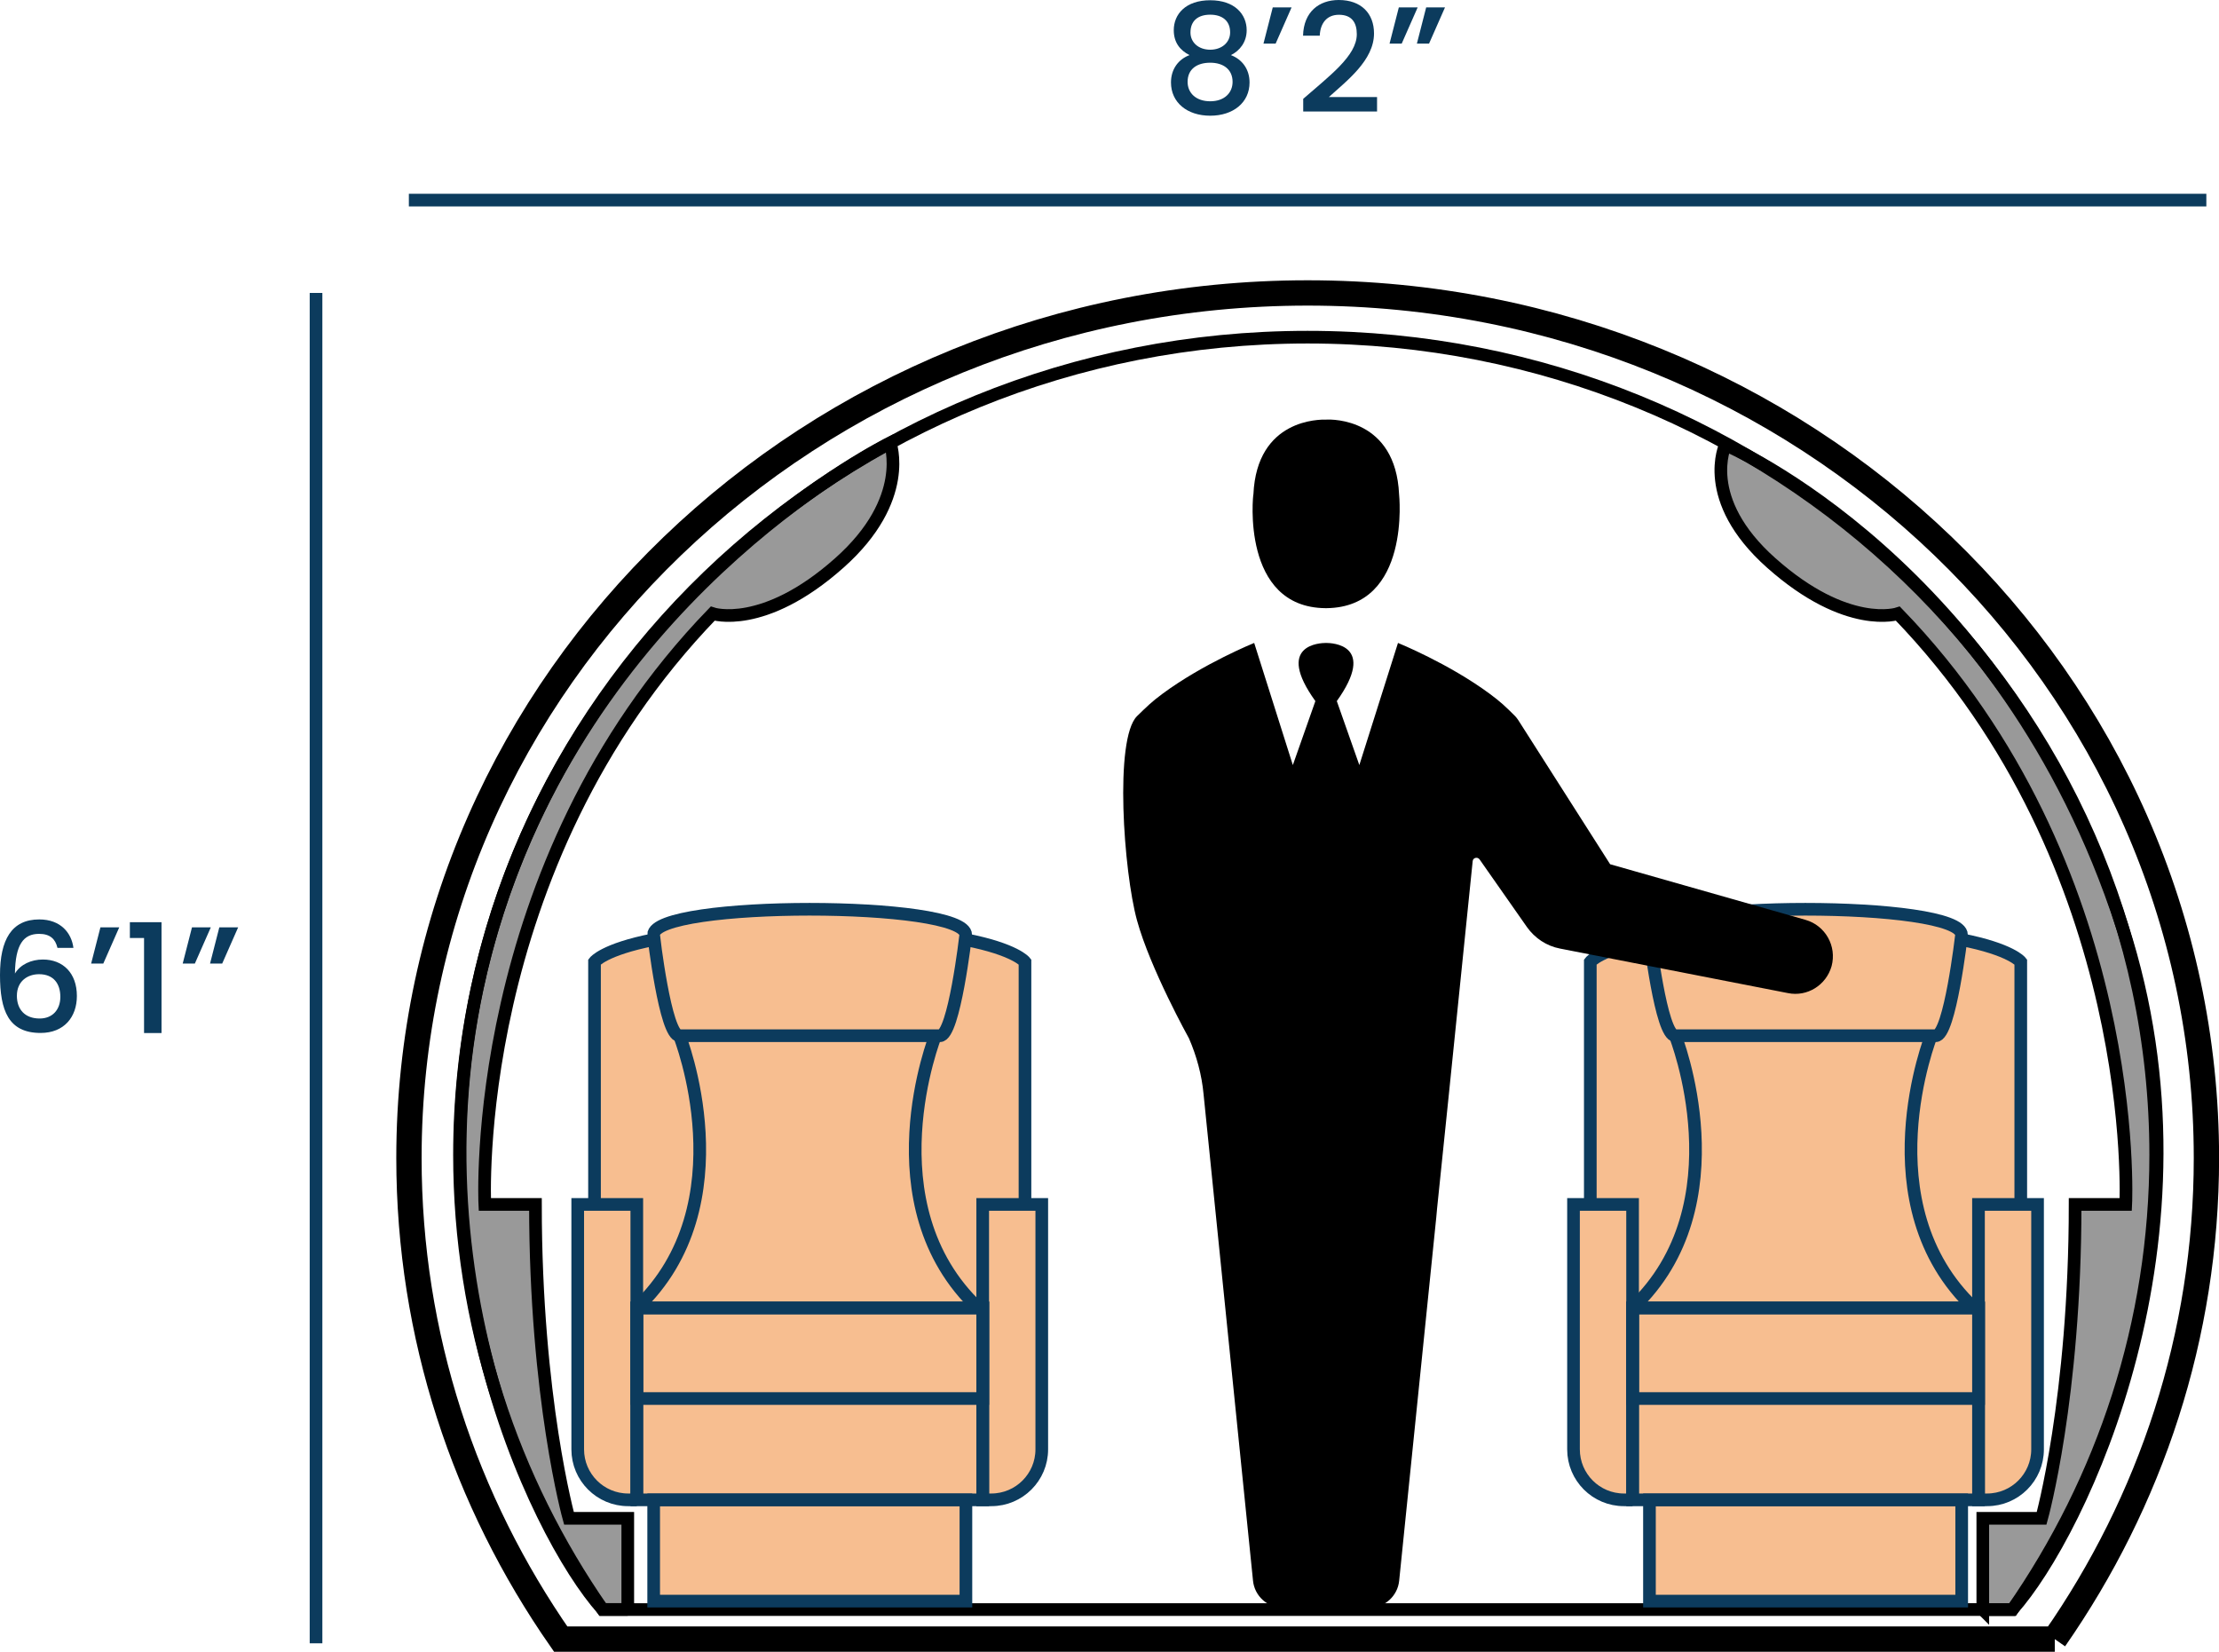 <svg xmlns="http://www.w3.org/2000/svg" id="Layer_2" data-name="Layer 2" viewBox="0 0 262.95 195.71"><defs><style>      .cls-1 {        fill: #0c3b5d;      }      .cls-1, .cls-2, .cls-3, .cls-4 {        stroke-width: 0px;      }      .cls-5, .cls-6 {        stroke-width: 1.5px;      }      .cls-5, .cls-6, .cls-7 {        fill: none;        stroke-miterlimit: 10;      }      .cls-5, .cls-7 {        stroke: #000;      }      .cls-2 {        opacity: .4;      }      .cls-6 {        stroke: #0c3b5d;      }      .cls-7 {        stroke-width: 3px;      }      .cls-4 {        fill: #f17f22;        opacity: .5;      }    </style></defs><g id="Layer_2-2" data-name="Layer 2"><g><path class="cls-7" d="m243.48,194.21c11.35-16.3,17.98-35.9,17.98-57,0-56.61-47.68-102.5-106.5-102.5s-106.5,45.89-106.5,102.5c0,21.1,6.63,40.7,17.98,57h177.05Z"></path><path class="cls-5" d="m238.49,190.71c10.71-15.41,16.96-33.94,16.96-53.88,0-53.51-45-96.88-100.5-96.88s-100.5,43.38-100.5,96.88c0,19.94,6.25,38.47,16.96,53.88h167.07Z"></path><g><path class="cls-2" d="m74.39,190.71v-10.81h-6.97s-3.97-14.19-3.97-37.19h-6s-2-40,27-70c0,0,6,2,15-6,8.52-7.57,6.03-14.23,6.03-14.23,0,0-33.89,16.56-46.46,55.39s4.36,73.83,12.4,82.83h2.97Z"></path><path class="cls-5" d="m74.39,190.71v-10.81h-6.97s-3.97-14.19-3.97-37.19h-6s-2-40,27-70c0,0,6,2,15-6,8.52-7.57,6.03-14.23,6.03-14.23,0,0-33.89,16.56-46.46,55.39s4.36,73.83,12.4,82.83h2.97Z"></path></g><g><path class="cls-2" d="m234.96,190.71v-10.81h6.97s3.97-14.19,3.97-37.19h6s2-40-27-70c0,0-6,2-15-6-8.52-7.57-6.03-14.23-6.03-14.23,0,0,33.89,16.56,46.46,55.39,12.57,38.83-4.36,73.83-12.4,82.83h-2.97Z"></path><path class="cls-5" d="m234.96,190.71v-10.81h6.97s3.97-14.19,3.97-37.19h6s2-40-27-70c0,0-6,2-15-6-8.52-7.57-5.44-14-5.44-14,0,0,33,14,47,57,12,37-4.96,72-13,81-.07,0-3.5,0-3.5,0Z"></path></g><g><path class="cls-4" d="m121.45,142.71v-29s-.5-1.23-7-3c-1-2-8.83-3-18.5-3-10.68,0-16.5,1-18.5,3-5.35,1.72-7,3-7,3v29h-2v29.5c0,3.04,2.46,5.5,5.5,5.5h3.5v12h37v-12h3.23c3.19,0,5.77-2.59,5.77-5.77v-29.23h-2Z"></path><g><rect class="cls-6" x="75.45" y="154.97" width="41" height="22.74" transform="translate(191.91 332.68) rotate(180)"></rect><path class="cls-6" d="m114.39,111.33c5.95,1.16,7.07,2.64,7.07,2.64v28.74"></path><path class="cls-6" d="m70.45,142.71v-28.74s1.1-1.47,7-2.63"></path><path class="cls-6" d="m68.45,142.71h1.02c3.3,0,5.98,2.68,5.98,5.98v29.02h-7v-35h0Z" transform="translate(143.91 320.42) rotate(180)"></path><path class="cls-6" d="m116.45,142.71h7v29.02c0,3.3-2.68,5.98-5.98,5.98h-1.02v-35h0Z"></path><path class="cls-6" d="m77.45,110.78s1.37,11.94,3.06,11.94h30.87c1.69,0,3.06-11.94,3.06-11.94,0-4.06-37-4.06-37,0Z"></path><path class="cls-6" d="m80.52,122.71s7.94,20-5.06,32.26"></path><path class="cls-6" d="m110.85,122.71s-7.94,20,5.06,32.26"></path><rect class="cls-6" x="75.45" y="154.97" width="41" height="10.74" transform="translate(191.91 320.68) rotate(180)"></rect><rect class="cls-6" x="77.45" y="177.71" width="37" height="12" transform="translate(191.91 367.42) rotate(180)"></rect></g></g><g><path class="cls-4" d="m239.45,142.71v-29s-.5-1.23-7-3c-1-2-8.83-3-18.5-3-10.68,0-16.5,1-18.5,3-5.35,1.72-7,3-7,3v29h-2v29.5c0,3.04,2.46,5.5,5.5,5.5h3.5v12h37v-12h3.23c3.19,0,5.77-2.59,5.77-5.77v-29.23h-2Z"></path><g><rect class="cls-6" x="193.45" y="154.97" width="41" height="22.74" transform="translate(427.91 332.68) rotate(180)"></rect><path class="cls-6" d="m232.39,111.33c5.95,1.16,7.07,2.64,7.07,2.64v28.74"></path><path class="cls-6" d="m188.45,142.71v-28.74s1.1-1.47,7-2.63"></path><path class="cls-6" d="m186.45,142.71h1.02c3.3,0,5.98,2.68,5.98,5.98v29.02h-7v-35h0Z" transform="translate(379.91 320.42) rotate(180)"></path><path class="cls-6" d="m234.45,142.71h7v29.02c0,3.3-2.68,5.98-5.98,5.98h-1.02v-35h0Z"></path><path class="cls-6" d="m195.45,110.78s1.37,11.94,3.06,11.94h30.87c1.69,0,3.06-11.94,3.06-11.94,0-4.06-37-4.06-37,0Z"></path><path class="cls-6" d="m198.52,122.71s7.94,20-5.06,32.26"></path><path class="cls-6" d="m228.85,122.71s-7.94,20,5.06,32.26"></path><rect class="cls-6" x="193.45" y="154.97" width="41" height="10.74" transform="translate(427.91 320.68) rotate(180)"></rect><rect class="cls-6" x="195.45" y="177.71" width="37" height="12" transform="translate(427.91 367.42) rotate(180)"></rect></g></g><g><path class="cls-3" d="m157.06,72.06h.14c10.04-.12,8.59-13.5,8.59-13.5-.42-8.96-7.89-8.89-8.63-8.84-.74-.02-8.22-.12-8.63,8.84-.05,0-1.5,13.41,8.54,13.5Z"></path><path class="cls-3" d="m213.92,108.98l-23.12-6.58-10.89-17.08c-.12-.18-.24-.33-.36-.46-1.15-1.15-1.73-1.7-3-2.64-4.88-3.61-10.89-6.04-10.89-6.04l-4.58,14.47-2.67-7.58c4.79-6.71-.58-6.89-1.27-6.89s-6.1.18-1.27,6.89l-2.67,7.58-4.58-14.47s-6.01,2.43-10.89,6.04c-1.27.94-1.85,1.52-3,2.64-2.7,2.7-1.58,18.42,0,24.18s6.16,13.99,6.16,13.99c.91,2.09,1.52,4.34,1.73,6.61l5.86,57.65c.18,1.82,1.73,3.22,3.58,3.22h10.16c1.85,0,3.4-1.4,3.58-3.22l4.4-43.08.09-1,1.4-13.56,2.82-27.61c.03-.42.58-.55.82-.21l5.61,8.01c.94,1.33,2.34,2.25,3.91,2.55l27.03,5.28c2.28.46,4.52-.94,5.16-3.19.64-2.37-.73-4.82-3.09-5.49Z"></path></g><line class="cls-6" x1="48.45" y1="23.71" x2="261.45" y2="23.71"></line><line class="cls-6" x1="37.45" y1="194.71" x2="37.45" y2="34.71"></line><g><path class="cls-1" d="m139.09,3.58c0-1.91,1.42-3.55,4.32-3.55s4.32,1.66,4.32,3.55c0,1.4-.81,2.43-1.87,2.95,1.33.5,2.21,1.67,2.21,3.24,0,2.39-1.94,3.94-4.66,3.94s-4.65-1.55-4.65-3.94c0-1.58.88-2.75,2.2-3.24-1.12-.56-1.87-1.49-1.87-2.95Zm1.64,6.12c0,1.33,1.01,2.3,2.68,2.3s2.65-.99,2.65-2.3c0-1.48-1.1-2.27-2.65-2.27s-2.68.74-2.68,2.27Zm5.04-5.87c0-1.35-.92-2.09-2.36-2.09s-2.34.72-2.34,2.11c0,1.19.97,2.04,2.34,2.04s2.36-.86,2.36-2.05Z"></path><path class="cls-1" d="m149.72,5.17l1.1-4.29h2.23l-1.89,4.29h-1.44Z"></path><path class="cls-1" d="m154.42,11.72c3.1-2.72,6.36-5.1,6.36-7.67,0-1.37-.59-2.3-2.12-2.3-1.44,0-2.21,1.01-2.27,2.48h-1.98c.07-2.84,1.91-4.23,4.23-4.23,2.67,0,4.18,1.6,4.18,3.96,0,3.19-3.24,5.62-5.35,7.54h5.71v1.71h-8.75v-1.5Z"></path><path class="cls-1" d="m164.66,5.17l1.1-4.29h2.23l-1.89,4.29h-1.44Zm3.24,0l1.1-4.29h2.23l-1.89,4.29h-1.44Z"></path></g><g><path class="cls-1" d="m6.81,112.31c-.25-1.06-.88-1.66-2.18-1.66-1.85,0-2.81,1.26-2.86,4.7.65-1.08,1.94-1.66,3.31-1.66,2.36,0,4.03,1.58,4.03,4.32,0,2.48-1.5,4.38-4.3,4.38-3.82,0-4.81-2.68-4.81-6.86s1.37-6.59,4.65-6.59c2.56,0,3.83,1.62,4.05,3.37h-1.89Zm-4.81,5.67c0,1.62.95,2.7,2.7,2.7,1.51,0,2.45-1.03,2.45-2.57s-.79-2.68-2.52-2.68c-1.35,0-2.63.81-2.63,2.56Z"></path><path class="cls-1" d="m10.8,114.17l1.1-4.29h2.23l-1.89,4.29h-1.44Z"></path><path class="cls-1" d="m17.06,111.14h-1.67v-1.87h3.75v13.13h-2.07v-11.25Z"></path><path class="cls-1" d="m21.65,114.17l1.1-4.29h2.23l-1.89,4.29h-1.44Zm3.24,0l1.1-4.29h2.23l-1.89,4.29h-1.44Z"></path></g></g></g></svg>